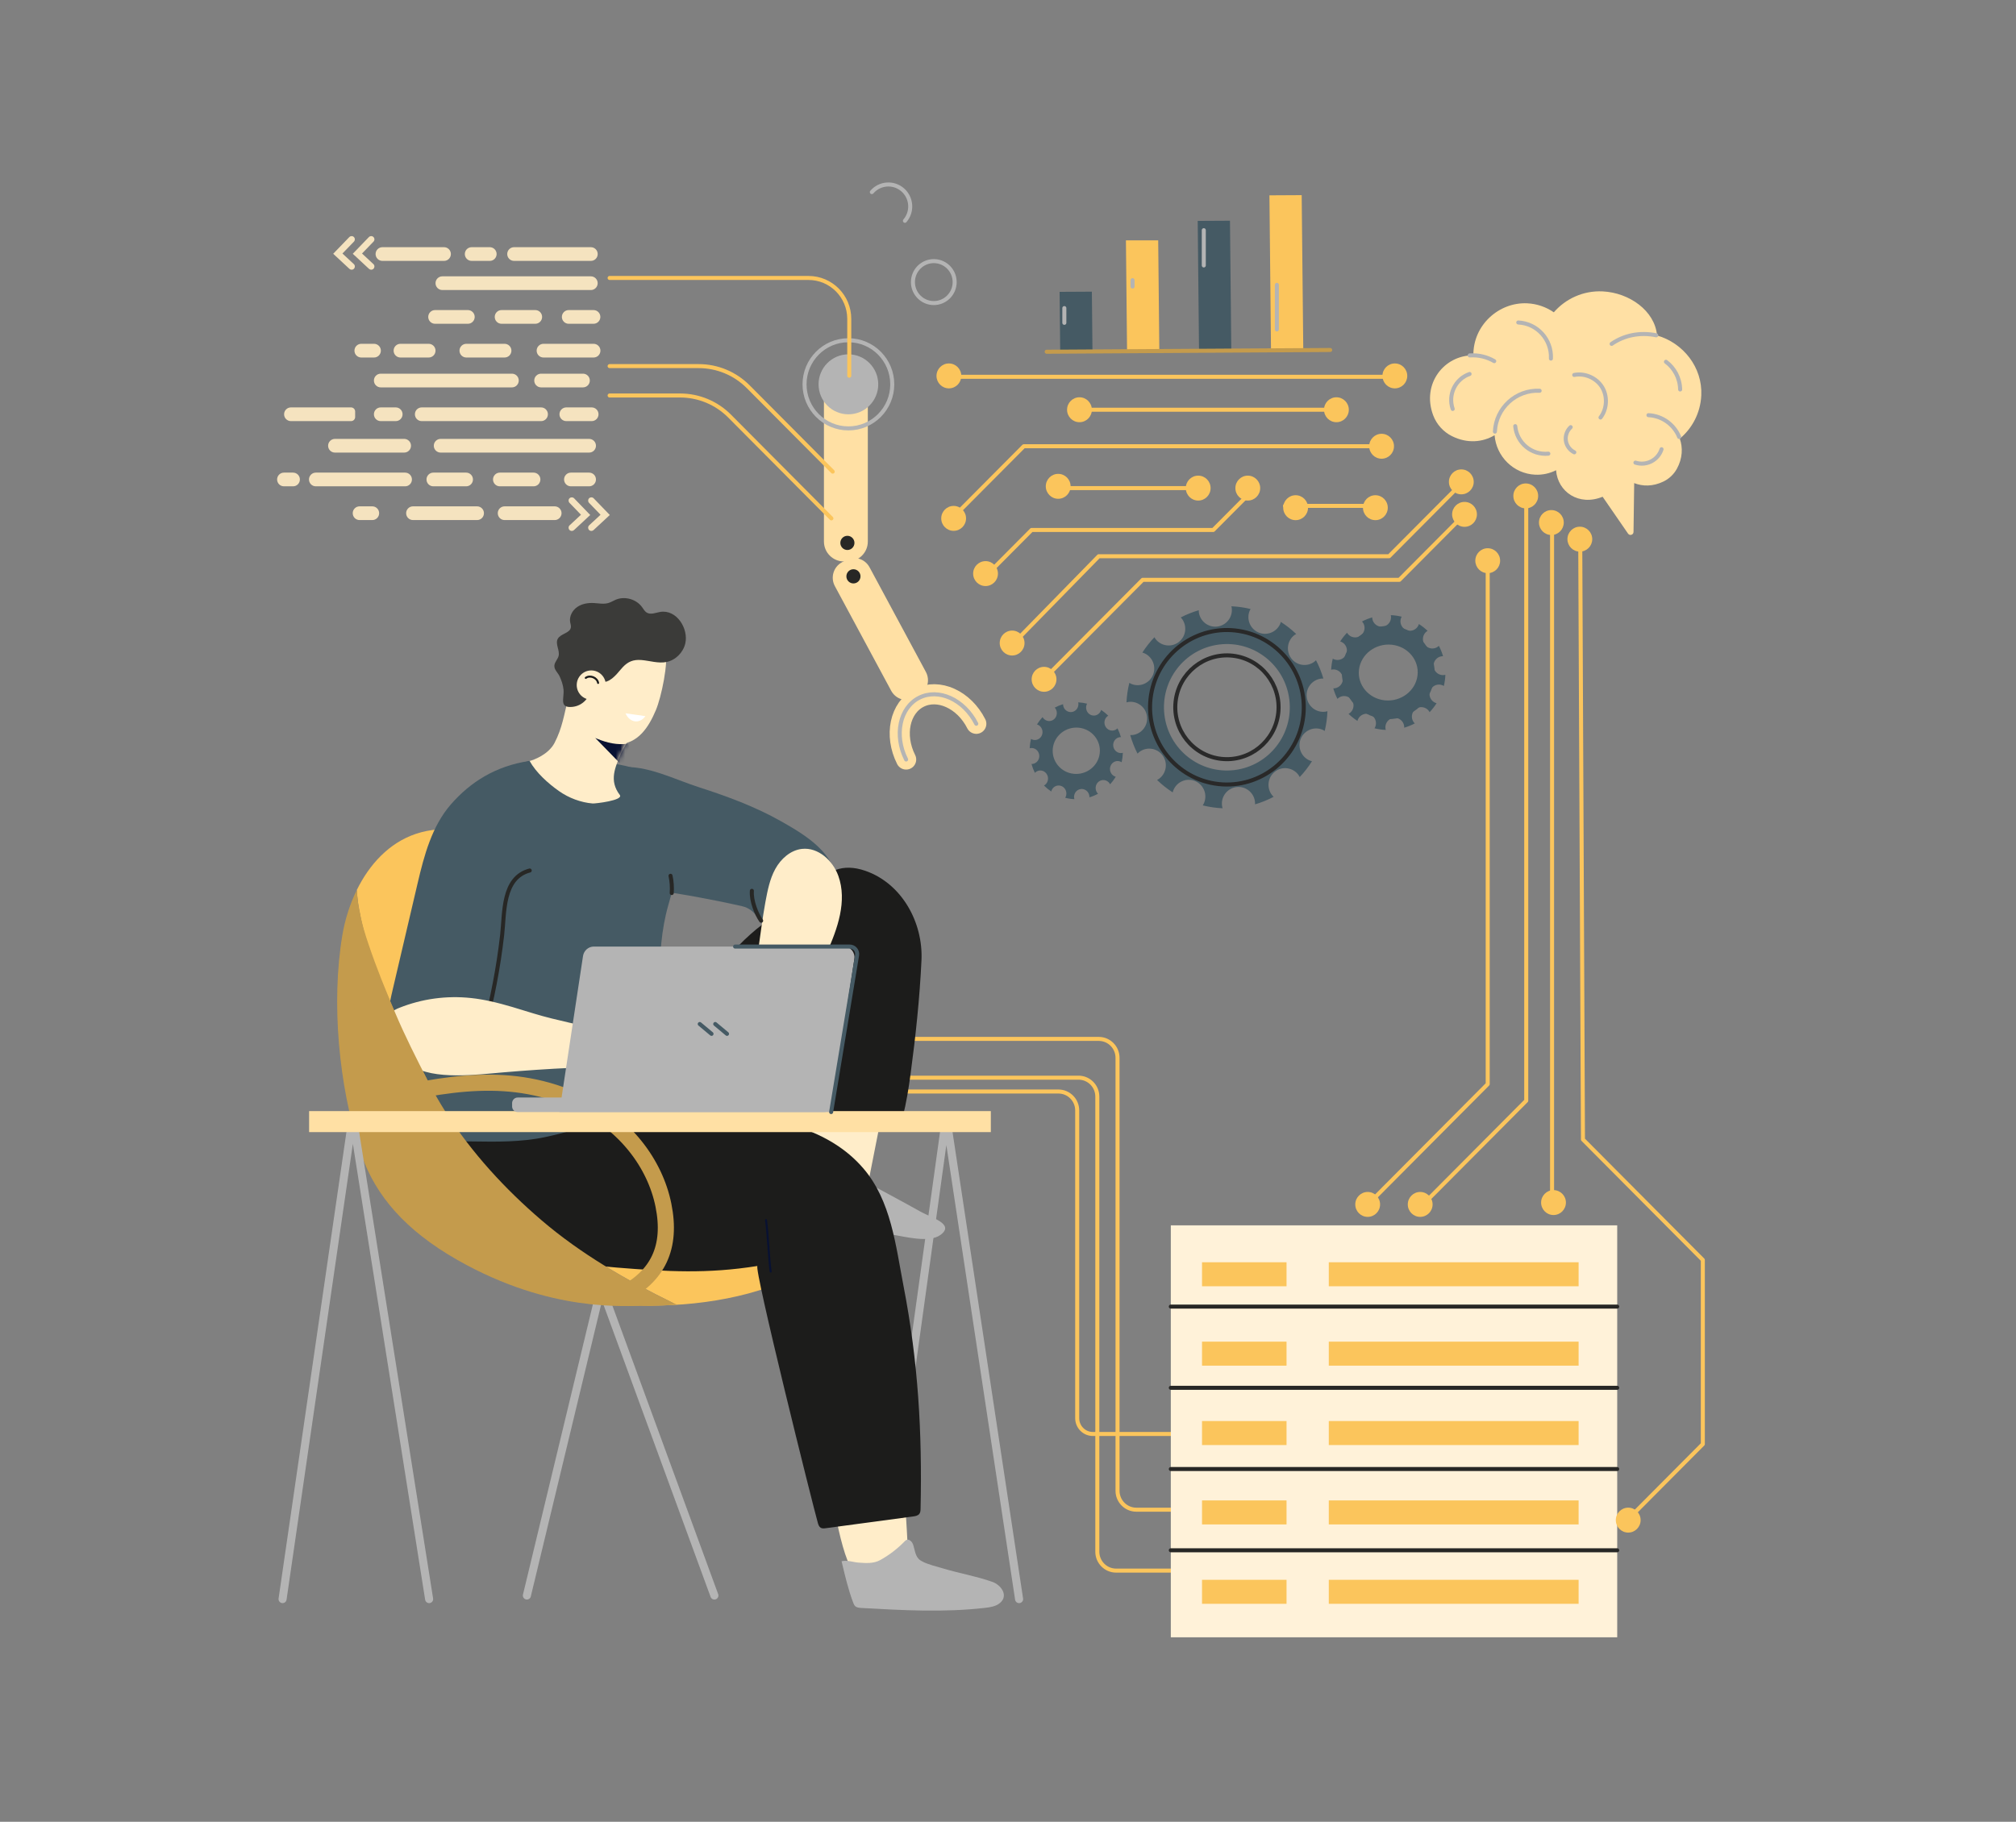 <svg width="437" height="395" viewBox="0 0 437 395" fill="none" xmlns="http://www.w3.org/2000/svg">
<rect x="0" y="0" width="437" height="395" fill="#808080" stroke="none"/>
<path d="M256.578 340.541H241.94C239.689 340.541 237.862 338.706 237.862 336.442V237.761C237.862 235.498 236.037 233.662 233.784 233.662H175.742" stroke="#FBC55C" stroke-width="0.874" stroke-miterlimit="10" stroke-linecap="round" stroke-linejoin="round"/>
<path d="M260.959 327.332H246.321C244.069 327.332 242.243 325.496 242.243 323.232V229.355C242.243 227.091 240.417 225.255 238.165 225.255H180.123" stroke="#FBC55C" stroke-width="0.874" stroke-miterlimit="10" stroke-linecap="round" stroke-linejoin="round"/>
<path d="M256.18 310.919H236.906C235.026 310.919 233.501 309.386 233.501 307.496V240.763C233.501 238.499 231.675 236.663 229.422 236.663H158.223" stroke="#FBC55C" stroke-width="0.874" stroke-miterlimit="10" stroke-linecap="round" stroke-linejoin="round"/>
<path d="M190.598 346.718L204.827 244.147C204.854 243.81 205.341 243.793 205.392 244.127L220.905 346.718" stroke="#B4B4B4" stroke-width="1.748" stroke-miterlimit="10" stroke-linecap="round" stroke-linejoin="round"/>
<path d="M114.211 345.941L130.328 279.022L154.853 345.941" stroke="#B4B4B4" stroke-width="1.748" stroke-miterlimit="10" stroke-linecap="round" stroke-linejoin="round"/>
<path d="M78.465 250.726C78.306 250.289 78.136 249.858 77.992 249.412C78.136 249.858 78.294 250.295 78.465 250.726Z" fill="#FBC55C"/>
<path d="M83.52 214.741C85.389 219.155 87.471 223.471 89.521 227.801C91.694 232.388 93.906 236.897 96.65 241.175C102.303 249.989 109.454 257.789 117.386 264.576C125.933 271.888 135.759 277.545 145.819 282.467C145.902 282.507 145.986 282.545 146.069 282.585C143.981 282.666 141.891 282.678 139.808 282.61C135.64 282.474 131.5 281.956 127.396 281.21C131.046 282.167 134.743 282.884 138.613 283.011C144.957 283.218 151.357 282.752 157.589 281.525C163.771 280.307 169.999 278.333 175.273 274.784C177.661 273.176 179.847 271.208 181.521 268.847C182.42 267.578 183.15 266.211 183.715 264.778C183.677 264.622 183.653 264.465 183.61 264.311C180.564 253.134 170.852 251.678 162.155 246.715C152.98 241.479 145.13 233.89 139.65 224.822C134.567 216.412 131.581 206.987 127.518 198.083C123.726 189.776 118.805 185.491 110.122 182.44C103.682 180.176 96.568 178.624 90.102 180.812C84.337 182.763 80.076 187.408 77.344 192.966C77.802 200.484 80.656 207.978 83.52 214.741Z" fill="#FBC55C"/>
<path d="M174.976 233.866C175.022 229.492 174.896 225.514 176.023 221.16C177.515 215.394 181.938 212.245 187.455 210.468C188.666 210.078 190 209.798 191.193 210.242C192.573 210.755 193.453 212.123 193.99 213.499C195.725 217.952 194.821 222.95 193.895 227.64C191.821 238.142 189.747 248.644 187.673 259.146C187.554 259.752 187.381 260.433 186.84 260.724C186.425 260.947 185.92 260.866 185.459 260.774C180.799 259.841 176.251 258.347 171.941 256.337C173.751 257.182 174.965 234.846 174.976 233.866Z" fill="#FFEDC9"/>
<path d="M186.289 295.887C189.738 294.911 191.464 294.601 194.798 293.278C194.804 308.533 196.936 334.257 196.866 338.647C192.583 339.134 189.233 340.723 184.901 340.77C181.504 335.482 180.119 320.514 178.199 314.729C177.756 313.391 175.82 306.712 173.658 299.11C177.898 298.155 182.107 297.071 186.289 295.887Z" fill="#FFEDC9"/>
<path d="M178.365 265.282C183.302 266.425 188.368 266.95 193.374 267.692C196.01 268.083 201.401 269.591 203.888 267.738C207.034 265.396 201.881 264.028 199.55 262.718C195.535 260.462 191.464 258.312 187.416 256.117C183.678 254.09 178.878 249.768 175.065 253.949C172.613 256.638 172.332 260.929 172.053 264.377C174.192 264.453 176.264 264.795 178.365 265.282Z" fill="#B4B4B4"/>
<path d="M98.51 247.392C100.793 240.147 111.125 238.486 117.504 239C130.776 240.07 144.088 240.397 157.287 241.482C168.039 242.366 179.742 244.704 187.135 253.322C193.177 260.364 194.152 270.056 195.862 278.882C199.03 295.224 199.916 310.547 199.547 327.105C199.538 327.494 199.521 327.911 199.291 328.224C198.99 328.634 198.433 328.732 197.932 328.8C191.621 329.649 185.309 330.498 178.998 331.347C178.624 331.398 178.217 331.441 177.893 331.246C177.539 331.031 177.395 330.595 177.28 330.196C176.295 326.787 163.277 274.635 164.195 274.488C153.296 276.226 144.678 275.722 133.678 274.834C125.905 274.207 117.995 272.856 111.213 268.987C104.658 265.245 95.87 255.775 98.51 247.392Z" fill="#1C1C1B"/>
<path d="M95.346 244.557C96.129 245.738 96.068 246.812 96.46 247.455C98.456 247.428 100.457 247.459 102.454 247.49C107.686 247.57 112.966 247.645 118.113 246.558C122.59 245.612 127.042 244.242 131.355 242.719C138.013 240.368 144.257 238.71 143.768 230.512C143.152 219.946 141.882 206.634 144.848 196.329C146.046 192.17 146.695 189.069 148.488 185.132C148.981 184.05 149.476 182.935 149.546 181.747C149.596 180.899 149.427 180.053 149.224 179.226C145.911 165.704 134.665 165.541 122.733 164.48C120.885 164.315 119.013 164.152 117.185 164.466C114.93 164.854 112.298 165.523 110.336 166.705C99.879 173.012 99.171 183.608 96.022 194.554C94.45 200.022 91.986 205.197 90.409 210.664C87.042 222.336 88.603 234.391 95.346 244.557Z" fill="#455A64"/>
<path d="M199.799 338.49C201.082 339.211 203.002 339.642 204.378 340.059C207.934 341.136 211.618 341.743 215.126 342.987C216.965 343.639 218.721 345.951 216.721 347.59C215.849 348.304 214.672 348.484 213.555 348.614C204.656 349.648 195.661 349.144 186.717 348.64C186.231 348.613 185.697 348.565 185.351 348.22C185.155 348.024 185.047 347.758 184.948 347.497C183.86 344.633 183.112 341.432 182.426 338.505C183.625 338.211 184.893 338.714 186.098 338.806C187.661 338.924 189.37 339.049 190.795 338.26C192.72 337.193 194.489 335.843 196.028 334.266C196.172 334.119 196.319 333.967 196.508 333.89C197.131 333.636 197.742 334.313 197.952 334.955C198.363 336.205 198.384 337.604 199.561 338.35C199.639 338.398 199.718 338.445 199.799 338.49Z" fill="#B4B4B4"/>
<path d="M174.597 230.965C174.491 229.48 174.604 228.102 175.985 227.58C177.889 226.859 178.532 227.878 179.75 225.894C182.095 222.072 183.76 217.296 185.347 213.107C187.259 208.058 190.865 201.469 190.676 196.044C190.666 195.762 190.642 195.463 190.478 195.235C190.286 194.97 189.95 194.861 189.634 194.777C186.823 194.038 183.868 194.113 180.968 194.301C161.847 195.537 151.171 216.378 142.126 230.651C140.763 232.804 132.817 243.164 130.73 242.997C138.039 243.579 143.666 247.3 150.425 249.353C154.574 250.612 159.138 254.332 163.019 254.866C164.274 255.038 169.393 245.579 170.14 244.34C172.097 241.093 174.861 237.391 174.8 233.454C174.788 232.68 174.657 231.806 174.597 230.965Z" fill="#1C1C1B"/>
<path d="M197.393 232.775C196.96 236.008 196.464 239.121 195.66 242.278C195.59 242.553 195.513 242.84 195.323 243.049C195.02 243.383 194.516 243.431 194.067 243.406C193.119 243.352 192.201 243.074 191.269 242.894C185.464 241.777 175.811 245.701 171.344 240.262C170.446 239.169 170.16 237.705 169.972 236.3C168.608 226.154 171.833 216.24 171.696 206.045C171.623 200.6 173.634 197.315 176.387 192.872C179.028 188.61 182.743 187.163 187.506 188.787C195.531 191.524 200.121 200.072 199.745 208.195C199.365 216.392 198.488 224.613 197.393 232.775Z" fill="#1C1C1B"/>
<path d="M122.697 153.961C122.62 154.944 124.666 157.19 125.292 157.899C126.284 159.022 127.44 159.891 128.835 160.444C132.47 161.885 136.278 162.018 139.127 159.006C140.48 157.576 141.399 155.79 142.169 153.976C143.342 151.211 144.979 143.587 144.236 140.675C143.562 138.033 140.743 140.336 138.177 139.449C135.944 138.677 134.245 137.986 131.857 138.404C129.734 138.775 127.687 139.836 126.353 141.568C125.993 142.035 125.668 142.507 125.37 142.981C124.664 144.488 124.013 146.024 123.543 147.624C123.151 148.958 123.019 150.312 122.807 151.663C122.792 152.431 122.758 153.198 122.697 153.961Z" fill="#FFEDC9"/>
<path d="M121.186 171.533C123.298 173.02 125.908 174.004 128.477 174.212C128.97 174.253 135.243 173.548 134.345 172.356C131.991 169.233 133.277 166.452 134.753 163.057C134.979 162.536 136.956 159.33 136.752 158.97C136.693 158.867 136.622 158.772 136.531 158.684C136.058 158.229 135.325 158.241 134.671 158.234C132.222 158.206 129.93 157.43 127.941 156.004C126.994 155.325 126.141 154.525 125.329 153.692C124.863 153.215 124.009 151.554 123.299 151.495C123.231 151.49 123.179 151.525 123.124 151.549C122.289 154.916 121.879 157.86 120.202 161.081C118.904 163.573 115.698 164.807 114.789 164.974C116.223 167.533 118.77 169.831 121.186 171.533Z" fill="#FFEDC9"/>
<path d="M128.227 148.902C128.291 148.384 128.354 147.753 128.828 147.54C129.31 147.323 129.83 147.716 130.346 147.832C131.995 148.202 133.515 146.404 134.459 145.263C134.65 145.031 134.839 144.817 135.029 144.619C136.107 143.501 137.217 142.959 139.05 143.11C140.861 143.26 142.674 143.888 144.457 143.538C146.433 143.15 148.082 141.491 148.545 139.52C149.295 136.329 146.69 132.081 143.098 132.68C142.128 132.842 141.08 133.335 140.228 132.843C139.749 132.568 139.478 132.046 139.149 131.6C137.884 129.886 135.406 129.207 133.45 130.037C132.935 130.256 132.457 130.566 131.923 130.732C130.9 131.05 129.801 130.807 128.732 130.749C127.468 130.681 126.146 130.897 125.105 131.621C124.063 132.344 123.365 133.645 123.591 134.897C123.657 135.265 123.799 135.63 123.751 136.002C123.585 137.307 121.518 137.358 120.901 138.519C120.309 139.632 121.39 141.002 121.084 142.226C120.902 142.954 120.249 143.521 120.173 144.268C120.08 145.194 120.926 145.842 121.29 146.613C121.693 147.465 122.071 148.582 122.154 149.517C122.324 151.443 121.164 153.515 123.999 153.274C126.33 153.073 127.941 151.207 128.227 148.902Z" fill="#3B3B39"/>
<path d="M164.044 198.624C165.163 199.973 166.079 201.362 169.298 201.149C173.385 200.877 177.363 198.79 179.698 195.366C180.347 194.414 180.88 193.354 181.035 192.211C181.963 185.329 174.258 180.87 169.34 178.086C163.703 174.895 157.606 172.651 151.461 170.674C146.01 168.92 140.316 165.875 134.447 166.346C134.294 166.358 134.135 166.387 133.982 166.427C134.045 167.191 134.084 167.956 134.091 168.721C136.773 172.962 138.438 177.99 139.521 182.88C140.222 186.04 141.784 189.688 141.466 192.948C147.957 193.845 154.41 195.02 160.801 196.47C162.465 196.846 163.299 197.726 164.044 198.624Z" fill="#455A64"/>
<path d="M173.83 184.058C171.344 184.339 169.26 186.212 168.053 188.415C166.846 190.618 166.369 193.139 165.908 195.612C164.593 202.677 164.165 210.871 161.808 217.645C160.344 221.853 154.648 227.658 157.465 232.459C158.291 233.866 160.036 234.662 161.634 234.36C164.462 233.826 165.78 230.64 166.983 228.012C168.533 224.623 170.834 222.017 172.888 219.041C175.457 215.32 177.318 210.756 179.178 206.645C181.563 201.375 183.676 195.368 181.728 189.919C180.536 186.583 177.35 183.669 173.83 184.058Z" fill="#FFEDC9"/>
<mask id="mask0_638_9805" style="mask-type:luminance" maskUnits="userSpaceOnUse" x="107" y="151" width="36" height="40">
<path d="M142.316 178.357C142.339 178.246 142.347 178.134 142.362 178.022C141.635 175.396 137.895 175.44 135.792 174.336C135.368 174.112 135.006 173.833 134.692 173.518C134.651 173.476 134.608 173.436 134.569 173.392C133.909 172.672 133.506 171.759 133.35 170.724C132.71 166.496 134.882 162.685 136.748 158.97C136.69 158.867 136.618 158.772 136.527 158.684C136.054 158.229 135.321 158.241 134.666 158.234C132.218 158.206 129.926 157.43 127.936 156.004C126.99 155.326 126.137 154.526 125.324 153.692C124.859 153.215 124.005 151.554 123.294 151.495C123.227 151.49 123.175 151.525 123.119 151.55C122.284 154.916 122.215 158.064 120.198 161.08C119.435 162.221 118.533 163.236 117.462 163.981C116.901 164.521 116.217 164.917 115.276 165.078C115.038 165.119 114.795 165.138 114.549 165.144C114.449 165.158 114.356 165.185 114.254 165.195C114.135 165.207 114.04 165.177 113.955 165.134C112.438 165.068 110.874 164.707 109.707 165.602C109.158 166.024 108.816 166.661 108.548 167.302C106.571 172.029 107.96 178.185 110.459 182.438C112.362 185.678 115.704 188.676 119.34 189.694C122.801 190.663 126.414 189.845 129.706 188.64C131.15 188.112 132.523 187.588 133.841 186.979C137.807 185.148 141.229 183.108 142.268 178.587C142.284 178.51 142.301 178.434 142.316 178.357Z" fill="white"/>
</mask>
<g mask="url(#mask0_638_9805)">
<path d="M129.163 160.058C129.257 160.109 129.368 160.155 129.487 160.199C131.55 161.052 133.821 161.575 135.995 161.256C136.54 161.49 136.359 161.937 136.085 162.745C135.701 163.878 135.354 165.025 135.047 166.182C133.04 164.121 131.034 162.059 129.027 159.998C129.073 160.019 129.118 160.039 129.163 160.058Z" fill="#081132"/>
</g>
<path d="M97.727 174.418C93.618 179.14 91.931 185.508 90.535 191.471C88.73 199.179 86.924 206.888 85.118 214.596C84.695 216.405 84.268 218.229 84.217 220.088C84.133 223.07 84.984 226.865 85.68 229.737C86.573 233.423 88.767 233.195 92.034 232.869C97.199 232.353 104.226 230.783 107.714 226.548C109.372 224.536 109.904 221.845 110.381 219.277C111.038 215.745 111.695 212.213 112.352 208.681C115.035 194.25 117.717 179.364 114.681 165.003C107.447 166.084 101.952 169.564 97.727 174.418Z" fill="#455A64"/>
<path d="M114.825 188.746C108.854 190.309 109.39 197.99 108.848 202.729C108.049 209.727 106.721 216.664 104.879 223.46" stroke="#272725" stroke-width="0.874" stroke-miterlimit="10" stroke-linecap="round" stroke-linejoin="round"/>
<path d="M178.253 205.64C175.969 215.542 170.738 230.581 170.641 240.745" stroke="#081132" stroke-width="0.437" stroke-miterlimit="10" stroke-linecap="round" stroke-linejoin="round"/>
<path d="M135.609 154.663C135.966 155.595 136.753 156.277 137.61 156.398C138.468 156.52 139.367 156.078 139.901 155.273" fill="white"/>
<path d="M80.309 238.594C96.845 234.82 110.859 232.063 125.742 239.101C135.434 243.685 141.975 252.222 143.809 261.306C145.644 270.392 142.693 276.756 134.729 280.759" stroke="#C49B4C" stroke-width="3.496" stroke-miterlimit="10" stroke-linecap="round" stroke-linejoin="round"/>
<path d="M167.052 275.7C166.6 272.255 166.499 267.987 166.047 264.542" stroke="#081132" stroke-width="0.437" stroke-miterlimit="10" stroke-linecap="round" stroke-linejoin="round"/>
<path d="M170.874 244.077C160.229 242.45 153.379 243.875 139.674 243.875" stroke="#081132" stroke-width="0.437" stroke-miterlimit="10" stroke-linecap="round" stroke-linejoin="round"/>
<path d="M125.014 148.533C125.014 150.284 126.426 151.703 128.167 151.703C129.909 151.703 131.321 150.284 131.321 148.533C131.321 146.782 129.909 145.363 128.167 145.363C126.425 145.363 125.014 146.782 125.014 148.533Z" fill="#FFEDC9"/>
<path d="M146.808 282.895C146.726 282.854 145.902 282.509 145.819 282.468C135.759 277.546 125.933 271.89 117.386 264.577C109.454 257.791 102.303 249.99 96.65 241.176C93.906 236.898 91.694 232.389 89.521 227.802C87.471 223.472 85.388 219.156 83.52 214.743C80.656 207.979 77.801 200.486 77.344 192.967C75.816 196.074 74.76 199.462 74.2 202.833C71.774 217.428 73.433 235.303 77.992 249.414C78.136 249.86 78.306 250.291 78.464 250.728C81.504 259.125 87.635 266.623 99.111 273.164C119.464 284.764 135.605 283.027 139.773 283.163C141.857 283.229 144.72 282.974 146.808 282.895Z" fill="#C49B4C"/>
<path d="M106.303 217.092C109.505 217.795 112.647 218.824 115.79 219.78C120.781 221.298 125.839 222.173 130.908 223.53C132.349 223.915 133.811 224.292 135.302 224.305C137.865 224.33 140.34 223.287 142.903 223.231C146.33 223.155 149.678 225.078 151.54 227.939C154.676 232.757 149.478 231.466 146.207 231.418C143.656 231.381 141.105 231.344 138.554 231.306C128.526 231.159 119.043 231.67 108.983 232.52C103.518 232.982 93.99 234.27 89.129 231.01C86.766 229.427 82.873 221.718 85.041 219.413C85.447 218.981 86.009 218.738 86.558 218.518C91.478 216.55 96.803 215.832 102.088 216.391C103.508 216.541 104.911 216.786 106.303 217.092Z" fill="#FFEDC9"/>
<path d="M76.468 215.817C76.637 217.873 76.971 219.93 77.297 221.923C77.713 224.469 78.131 227.017 78.755 229.519C79.301 231.712 80.034 233.921 81.458 235.671C83.795 238.544 88.049 239.66 91.532 238.504C94.275 237.593 93.897 236.611 92.728 234.325C90.303 229.585 87.784 224.626 85.702 219.695C83.592 214.698 81.649 209.968 79.919 204.829C79.554 203.744 79.189 202.66 78.873 201.56C78.403 199.921 78.043 198.25 77.798 196.562C78.016 198.063 77.564 199.969 77.416 201.478C77.248 203.196 77.045 204.91 76.805 206.619C76.377 209.669 76.215 212.727 76.468 215.817Z" fill="#C49B4C"/>
<path d="M61.25 346.718L76.168 244.147C76.195 243.81 76.706 243.793 76.759 244.127L93.021 346.718" stroke="#B4B4B4" stroke-width="1.748" stroke-miterlimit="10" stroke-linecap="round" stroke-linejoin="round"/>
<path d="M214.778 240.912H67.004V245.465H214.778V240.912Z" fill="#FFE0A4"/>
<path d="M129.649 148.075C129.46 146.932 127.904 146.294 126.975 146.977" stroke="#1C1C1B" stroke-width="0.437" stroke-miterlimit="10" stroke-linecap="round" stroke-linejoin="round"/>
<path d="M178.732 241.116H112.22C111.551 241.116 111.008 240.573 111.008 239.904V239.178C111.008 238.509 111.551 237.966 112.22 237.966H178.732C179.401 237.966 179.945 238.509 179.945 239.178V239.904C179.945 240.574 179.401 241.116 178.732 241.116Z" fill="#B4B4B4"/>
<path d="M180.161 241.116H121.252L126.378 207.286C126.556 206.111 127.554 205.235 128.713 205.235H182.953C184.353 205.235 185.407 206.496 185.192 207.915L180.161 241.116Z" fill="#B4B4B4"/>
<path d="M155.037 222.026L157.593 224.161" stroke="#455A64" stroke-width="0.874" stroke-miterlimit="10" stroke-linecap="round" stroke-linejoin="round"/>
<path d="M151.68 222.026L154.234 224.161" stroke="#455A64" stroke-width="0.874" stroke-miterlimit="10" stroke-linecap="round" stroke-linejoin="round"/>
<path d="M162.98 193.153C162.82 195.366 163.996 198.23 164.991 199.632" stroke="#272725" stroke-width="0.874" stroke-miterlimit="10" stroke-linecap="round" stroke-linejoin="round"/>
<path d="M297.455 133.862C296.677 134.089 295.934 134.388 295.232 134.752C295.282 134.805 295.334 134.852 295.379 134.91C296.059 135.816 295.88 137.105 294.979 137.789C294.077 138.473 292.795 138.293 292.115 137.387C292.067 137.323 292.033 137.254 291.993 137.186C291.437 137.768 290.939 138.403 290.504 139.08C290.577 139.102 290.651 139.117 290.722 139.148C291.762 139.591 292.248 140.797 291.808 141.842C291.368 142.888 290.168 143.376 289.129 142.934C289.047 142.899 288.975 142.852 288.901 142.808C288.708 143.588 288.589 144.393 288.551 145.216C288.633 145.195 288.714 145.17 288.8 145.159C289.922 145.02 290.942 145.82 291.081 146.946C291.219 148.073 290.423 149.1 289.303 149.239C289.204 149.251 289.108 149.248 289.012 149.245C289.239 150.045 289.542 150.809 289.91 151.53C289.978 151.461 290.045 151.391 290.124 151.332C291.024 150.648 292.307 150.827 292.988 151.733C293.668 152.639 293.489 153.928 292.588 154.612C292.502 154.677 292.41 154.728 292.318 154.777C292.91 155.35 293.555 155.865 294.247 156.311C294.273 156.211 294.298 156.11 294.339 156.012C294.78 154.966 295.98 154.478 297.019 154.92C298.059 155.363 298.545 156.568 298.105 157.614C298.061 157.72 298.003 157.815 297.945 157.909C298.736 158.106 299.555 158.226 300.39 158.262C300.361 158.159 300.332 158.054 300.319 157.945C300.18 156.818 300.976 155.792 302.097 155.652C303.217 155.513 304.238 156.313 304.377 157.44C304.391 157.555 304.39 157.668 304.385 157.779C305.189 157.546 305.956 157.233 306.678 156.852C306.601 156.777 306.525 156.702 306.459 156.614C305.778 155.708 305.957 154.419 306.859 153.735C307.76 153.051 309.042 153.231 309.723 154.137C309.79 154.226 309.841 154.32 309.891 154.416C310.458 153.818 310.966 153.164 311.405 152.466C311.308 152.441 311.21 152.416 311.114 152.376C310.074 151.933 309.588 150.728 310.029 149.682C310.469 148.637 311.669 148.149 312.709 148.591C312.803 148.631 312.888 148.684 312.973 148.737C313.163 147.949 313.276 147.136 313.307 146.305C313.219 146.328 313.132 146.355 313.038 146.366C311.917 146.505 310.896 145.705 310.757 144.578C310.619 143.452 311.415 142.425 312.535 142.286C312.627 142.275 312.716 142.279 312.806 142.28C312.573 141.489 312.268 140.736 311.896 140.024C311.836 140.081 311.781 140.142 311.714 140.193C310.813 140.877 309.53 140.697 308.85 139.792C308.169 138.886 308.348 137.597 309.249 136.913C309.315 136.862 309.387 136.827 309.457 136.785C308.875 136.23 308.241 135.733 307.563 135.3C307.542 135.372 307.528 135.443 307.497 135.514C307.058 136.559 305.857 137.048 304.818 136.605C303.778 136.163 303.292 134.957 303.732 133.911C303.762 133.839 303.804 133.777 303.84 133.711C303.073 133.524 302.28 133.411 301.472 133.375C301.487 133.443 301.509 133.509 301.518 133.579C301.656 134.706 300.86 135.732 299.74 135.872C298.62 136.011 297.599 135.211 297.459 134.084C297.451 134.01 297.456 133.936 297.455 133.862ZM299.894 137.509C304.461 136.94 308.622 140.202 309.187 144.792C309.752 149.383 306.508 153.566 301.942 154.134C297.374 154.702 293.214 151.44 292.649 146.85C292.084 142.259 295.328 138.077 299.894 137.509Z" fill="#455A64"/>
<path d="M299.808 155.861C305.316 156.482 310.299 152.48 310.916 146.944C311.533 141.407 307.554 136.398 302.046 135.777C296.538 135.157 291.555 139.156 290.938 144.694C290.32 150.231 294.3 155.241 299.808 155.861ZM294.585 145.176C294.993 141.851 298.172 139.435 301.669 139.79C305.166 140.145 307.679 143.138 307.27 146.463C306.86 149.787 303.683 152.204 300.186 151.849C296.688 151.494 294.175 148.5 294.585 145.176Z" fill="#455A64"/>
<path d="M230.439 152.684C229.805 152.874 229.199 153.123 228.628 153.43C228.668 153.474 228.712 153.514 228.748 153.564C229.305 154.33 229.162 155.417 228.429 155.991C227.696 156.566 226.649 156.411 226.092 155.646C226.053 155.592 226.024 155.533 225.992 155.475C225.541 155.965 225.135 156.499 224.783 157.07C224.843 157.088 224.903 157.101 224.961 157.128C225.81 157.504 226.21 158.522 225.853 159.403C225.497 160.284 224.52 160.693 223.67 160.318C223.603 160.288 223.545 160.249 223.484 160.211C223.328 160.869 223.233 161.548 223.203 162.241C223.27 162.224 223.336 162.202 223.406 162.194C224.319 162.079 225.154 162.756 225.27 163.707C225.387 164.658 224.74 165.522 223.827 165.637C223.746 165.648 223.668 165.644 223.59 165.642C223.776 166.318 224.025 166.963 224.328 167.571C224.383 167.513 224.437 167.455 224.502 167.404C225.235 166.829 226.281 166.984 226.838 167.75C227.396 168.516 227.253 169.603 226.52 170.177C226.45 170.232 226.375 170.275 226.3 170.316C226.784 170.802 227.312 171.237 227.878 171.615C227.898 171.53 227.918 171.446 227.952 171.363C228.308 170.482 229.286 170.073 230.134 170.449C230.984 170.825 231.383 171.843 231.026 172.724C230.991 172.813 230.944 172.894 230.896 172.973C231.543 173.142 232.21 173.245 232.892 173.277C232.867 173.189 232.844 173.102 232.832 173.009C232.716 172.058 233.363 171.194 234.277 171.079C235.191 170.965 236.025 171.642 236.142 172.593C236.154 172.69 236.152 172.786 236.149 172.88C236.804 172.685 237.429 172.423 238.017 172.103C237.954 172.041 237.892 171.976 237.838 171.901C237.28 171.136 237.423 170.049 238.156 169.474C238.89 168.899 239.936 169.054 240.493 169.82C240.548 169.894 240.59 169.975 240.632 170.056C241.093 169.553 241.505 169.002 241.861 168.415C241.781 168.393 241.702 168.373 241.624 168.338C240.775 167.961 240.376 166.943 240.732 166.062C241.088 165.181 242.065 164.772 242.915 165.147C242.992 165.182 243.062 165.227 243.132 165.272C243.283 164.608 243.374 163.921 243.398 163.22C243.326 163.239 243.255 163.261 243.179 163.271C242.265 163.386 241.43 162.708 241.314 161.757C241.198 160.806 241.845 159.942 242.759 159.827C242.833 159.818 242.906 159.822 242.979 159.822C242.788 159.155 242.537 158.518 242.232 157.917C242.183 157.966 242.138 158.017 242.084 158.06C241.351 158.635 240.304 158.479 239.747 157.714C239.189 156.948 239.332 155.861 240.066 155.286C240.12 155.244 240.178 155.214 240.235 155.18C239.759 154.71 239.24 154.288 238.686 153.922C238.669 153.982 238.657 154.043 238.633 154.101C238.277 154.982 237.299 155.391 236.45 155.016C235.601 154.64 235.202 153.621 235.558 152.74C235.583 152.68 235.617 152.627 235.646 152.572C235.02 152.412 234.373 152.315 233.713 152.283C233.726 152.34 233.744 152.396 233.751 152.455C233.867 153.406 233.221 154.27 232.307 154.385C231.394 154.499 230.559 153.822 230.443 152.871C230.436 152.809 230.44 152.747 230.439 152.684ZM232.438 155.767C236.161 155.299 239.562 158.061 240.035 161.936C240.508 165.811 237.873 169.331 234.149 169.799C230.425 170.267 227.025 167.505 226.551 163.63C226.079 159.756 228.714 156.235 232.438 155.767Z" fill="#455A64"/>
<path d="M232.519 170.227C236.47 170.699 240.034 167.743 240.465 163.637C240.895 159.532 238.031 155.807 234.081 155.335C230.129 154.863 226.565 157.819 226.135 161.924C225.704 166.03 228.568 169.755 232.519 170.227ZM228.217 162.231C228.537 159.477 231.076 157.483 233.879 157.786C236.682 158.089 238.702 160.575 238.382 163.329C238.063 166.084 235.523 168.078 232.72 167.775C229.917 167.473 227.897 164.986 228.217 162.231Z" fill="#455A64"/>
<path d="M259.851 132.31C258.483 132.709 257.175 133.235 255.94 133.878C256.027 133.97 256.12 134.054 256.198 134.157C257.396 135.751 257.081 138.019 255.495 139.223C253.91 140.427 251.653 140.11 250.456 138.516C250.372 138.404 250.313 138.281 250.243 138.163C249.265 139.187 248.387 140.303 247.623 141.495C247.751 141.533 247.881 141.561 248.007 141.615C249.836 142.394 250.692 144.516 249.917 146.356C249.143 148.195 247.032 149.055 245.202 148.276C245.058 148.215 244.933 148.132 244.801 148.056C244.461 149.428 244.252 150.844 244.184 152.292C244.328 152.254 244.47 152.211 244.623 152.191C246.594 151.946 248.391 153.354 248.635 155.336C248.879 157.318 247.478 159.124 245.506 159.37C245.333 159.391 245.164 159.385 244.995 159.381C245.394 160.789 245.926 162.133 246.576 163.4C246.695 163.28 246.812 163.157 246.951 163.051C248.536 161.848 250.793 162.164 251.989 163.758C253.187 165.353 252.872 167.62 251.287 168.824C251.135 168.939 250.974 169.027 250.813 169.114C251.853 170.123 252.99 171.028 254.207 171.812C254.252 171.636 254.296 171.458 254.369 171.286C255.144 169.447 257.255 168.586 259.085 169.366C260.915 170.144 261.77 172.267 260.996 174.106C260.917 174.292 260.817 174.461 260.713 174.626C262.106 174.974 263.546 175.185 265.017 175.247C264.964 175.065 264.914 174.882 264.891 174.689C264.646 172.707 266.047 170.901 268.019 170.656C269.991 170.41 271.788 171.819 272.032 173.801C272.056 174.004 272.053 174.202 272.045 174.399C273.461 173.987 274.809 173.437 276.08 172.767C275.945 172.636 275.811 172.503 275.694 172.348C274.497 170.754 274.811 168.486 276.397 167.282C277.982 166.078 280.239 166.395 281.436 167.989C281.553 168.146 281.644 168.313 281.733 168.481C282.731 167.428 283.623 166.278 284.396 165.049C284.225 165.004 284.053 164.961 283.886 164.89C282.056 164.111 281.2 161.989 281.975 160.149C282.749 158.31 284.86 157.45 286.69 158.228C286.857 158.299 287.006 158.393 287.157 158.485C287.489 157.099 287.689 155.667 287.744 154.205C287.588 154.246 287.434 154.293 287.27 154.313C285.298 154.559 283.502 153.15 283.257 151.168C283.013 149.186 284.414 147.38 286.386 147.134C286.547 147.114 286.704 147.122 286.862 147.123C286.454 145.733 285.916 144.405 285.261 143.155C285.157 143.256 285.06 143.362 284.941 143.452C283.356 144.656 281.099 144.339 279.902 142.745C278.704 141.151 279.019 138.883 280.605 137.679C280.722 137.591 280.848 137.528 280.971 137.456C279.946 136.479 278.829 135.603 277.637 134.842C277.6 134.968 277.574 135.094 277.522 135.218C276.748 137.057 274.637 137.917 272.806 137.138C270.977 136.359 270.121 134.237 270.895 132.397C270.949 132.272 271.022 132.162 271.087 132.045C269.736 131.716 268.342 131.517 266.92 131.455C266.947 131.575 266.986 131.69 267.001 131.814C267.245 133.797 265.845 135.603 263.872 135.848C261.9 136.094 260.104 134.686 259.86 132.703C259.844 132.571 259.853 132.441 259.851 132.31ZM264.27 139.748C271.745 138.817 278.555 144.155 279.48 151.669C280.406 159.183 275.096 166.029 267.621 166.959C260.146 167.89 253.336 162.552 252.411 155.037C251.485 147.523 256.795 140.678 264.27 139.748Z" fill="#455A64"/>
<path d="M264.1 169.996C273.23 171.024 281.489 164.392 282.512 155.215C283.534 146.037 276.939 137.735 267.81 136.706C258.68 135.678 250.42 142.308 249.397 151.486C248.375 160.663 254.971 168.967 264.1 169.996ZM254.832 152.098C255.519 145.932 261.068 141.478 267.201 142.169C273.335 142.86 277.766 148.438 277.079 154.603C276.392 160.769 270.843 165.224 264.709 164.533C258.576 163.842 254.144 158.263 254.832 152.098Z" stroke="#292929" stroke-width="0.874" stroke-miterlimit="10" stroke-linecap="round" stroke-linejoin="round"/>
<path d="M188.984 41.65C190.695 39.659 193.685 39.439 195.665 41.158C197.645 42.877 197.864 45.884 196.154 47.874" stroke="#B4B4B4" stroke-width="0.874" stroke-miterlimit="10" stroke-linecap="round" stroke-linejoin="round"/>
<path d="M202.415 65.71C204.913 65.71 206.938 63.674 206.938 61.163C206.938 58.652 204.913 56.617 202.415 56.617C199.917 56.617 197.893 58.652 197.893 61.163C197.893 63.674 199.917 65.71 202.415 65.71Z" stroke="#B4B4B4" stroke-width="0.874" stroke-miterlimit="10" stroke-linecap="round" stroke-linejoin="round"/>
<path d="M319.379 77.053C319.283 70.518 324.902 65.469 331.06 65.765C333.202 65.868 335.166 66.581 336.814 67.714C339.379 64.766 343.207 62.978 347.401 63.179C353.156 63.456 358.725 67.368 359.191 72.734C364.825 74.351 369.072 79.601 368.78 85.74C368.599 89.532 366.818 92.866 364.123 95.113C364.804 97.059 364.739 99.347 363.497 101.627C362.832 102.848 361.78 103.838 360.526 104.431C358.231 105.518 356.063 105.463 354.236 104.746L354.091 115.34C354.082 115.976 353.267 116.226 352.907 115.703L347.394 107.705C342.257 109.818 337.647 106.648 337.304 101.957C335.938 102.64 334.392 103 332.76 102.922C328.049 102.695 324.337 98.968 323.975 94.362C321.4 95.903 318.04 96.229 314.704 94.55C312.855 93.62 311.402 92.007 310.671 90.063C308.088 83.199 313.095 76.957 319.379 77.053Z" fill="#FFE0A4"/>
<path d="M357.328 90.02C360.366 90.167 362.901 92.088 363.988 94.739" stroke="#B4B4B4" stroke-width="0.874" stroke-miterlimit="10" stroke-linecap="round" stroke-linejoin="round"/>
<path d="M324.043 93.585C324.287 88.447 328.628 84.481 333.74 84.725" stroke="#B4B4B4" stroke-width="0.874" stroke-miterlimit="10" stroke-linecap="round" stroke-linejoin="round"/>
<path d="M318.586 77.063C320.54 76.933 322.362 77.404 323.897 78.303" stroke="#B4B4B4" stroke-width="0.874" stroke-miterlimit="10" stroke-linecap="round" stroke-linejoin="round"/>
<path d="M329.109 69.922C333.215 70.119 336.384 73.625 336.188 77.752" stroke="#B4B4B4" stroke-width="0.874" stroke-miterlimit="10" stroke-linecap="round" stroke-linejoin="round"/>
<path d="M335.628 98.365C332.007 98.71 328.793 96.039 328.449 92.398" stroke="#B4B4B4" stroke-width="0.874" stroke-miterlimit="10" stroke-linecap="round" stroke-linejoin="round"/>
<path d="M314.895 88.668C313.823 85.559 315.461 82.165 318.554 81.087" stroke="#B4B4B4" stroke-width="0.874" stroke-miterlimit="10" stroke-linecap="round" stroke-linejoin="round"/>
<path d="M360.17 97.402C359.404 99.778 356.867 101.079 354.504 100.309" stroke="#B4B4B4" stroke-width="0.874" stroke-miterlimit="10" stroke-linecap="round" stroke-linejoin="round"/>
<path d="M349.344 74.562C352.074 72.673 355.511 71.983 359.016 72.7" stroke="#B4B4B4" stroke-width="0.874" stroke-miterlimit="10" stroke-linecap="round" stroke-linejoin="round"/>
<path d="M361.121 78.438C362.954 79.802 364.156 81.979 364.197 84.448" stroke="#B4B4B4" stroke-width="0.874" stroke-miterlimit="10" stroke-linecap="round" stroke-linejoin="round"/>
<path d="M341.238 81.296C343.525 80.836 346.042 81.932 347.273 83.925C348.503 85.917 348.363 88.672 346.936 90.528" stroke="#B4B4B4" stroke-width="0.874" stroke-miterlimit="10" stroke-linecap="round" stroke-linejoin="round"/>
<path d="M340.472 92.614C339.675 93.343 339.269 94.481 339.423 95.554C339.577 96.626 340.289 97.601 341.26 98.073" stroke="#B4B4B4" stroke-width="0.874" stroke-miterlimit="10" stroke-linecap="round" stroke-linejoin="round"/>
<path d="M282.162 42.312L282.506 75.871L275.511 75.909L275.168 42.35L282.162 42.312Z" fill="#FBC55C"/>
<path d="M266.616 47.86L266.904 75.955L259.909 75.993L259.621 47.897L266.616 47.86Z" fill="#455A64"/>
<path d="M244.062 52.119L244.307 76.078L251.302 76.04L251.057 52.119H244.062Z" fill="#FBC55C"/>
<path d="M236.678 63.241L236.81 76.118L229.816 76.156L229.684 63.279L236.678 63.241Z" fill="#455A64"/>
<path d="M288.339 75.883L226.885 76.266" stroke="#C49B4C" stroke-width="0.874" stroke-miterlimit="10" stroke-linecap="round" stroke-linejoin="round"/>
<path d="M260.941 49.909V57.555" stroke="#B4B4B4" stroke-width="0.874" stroke-miterlimit="10" stroke-linecap="round" stroke-linejoin="round"/>
<path d="M276.781 61.769V71.427" stroke="#B4B4B4" stroke-width="0.874" stroke-miterlimit="10" stroke-linecap="round" stroke-linejoin="round"/>
<path d="M230.713 66.8V69.996" stroke="#B4B4B4" stroke-width="0.874" stroke-miterlimit="10" stroke-linecap="round" stroke-linejoin="round"/>
<path d="M245.496 60.752C245.496 61.208 245.496 61.664 245.496 62.121" stroke="#B4B4B4" stroke-width="0.874" stroke-miterlimit="10" stroke-linecap="round" stroke-linejoin="round"/>
<path d="M145.609 193.626C145.698 192.377 145.61 191.114 145.348 189.889" stroke="#272725" stroke-width="0.874" stroke-miterlimit="10" stroke-linecap="round" stroke-linejoin="round"/>
<path d="M316.957 104.673L301.112 120.601H238.172L218.625 140.584" stroke="#FBC55C" stroke-width="0.874" stroke-miterlimit="10" stroke-linecap="round" stroke-linejoin="round"/>
<path d="M317.459 111.527L303.343 125.717H247.7L226.152 147.378" stroke="#FBC55C" stroke-width="0.874" stroke-miterlimit="10" stroke-linecap="round" stroke-linejoin="round"/>
<path d="M302.362 81.698H205.689" stroke="#FBC55C" stroke-width="0.874" stroke-miterlimit="10" stroke-linecap="round" stroke-linejoin="round"/>
<path d="M299.48 96.757H221.923L205.582 113.184" stroke="#FBC55C" stroke-width="0.874" stroke-miterlimit="10" stroke-linecap="round" stroke-linejoin="round"/>
<path d="M271.633 106.218L262.99 114.906H223.62L212.576 126.007" stroke="#FBC55C" stroke-width="0.874" stroke-miterlimit="10" stroke-linecap="round" stroke-linejoin="round"/>
<path d="M227.842 105.831H259.723" stroke="#FBC55C" stroke-width="0.874" stroke-miterlimit="10" stroke-linecap="round" stroke-linejoin="round"/>
<path d="M289.686 88.841H233.99" stroke="#FBC55C" stroke-width="0.874" stroke-miterlimit="10" stroke-linecap="round" stroke-linejoin="round"/>
<path d="M278.547 109.692H298.905" stroke="#FBC55C" stroke-width="0.874" stroke-miterlimit="10" stroke-linecap="round" stroke-linejoin="round"/>
<path d="M305.046 81.504C305.046 82.997 303.842 84.207 302.357 84.207C300.872 84.207 299.668 82.997 299.668 81.504C299.668 80.012 300.872 78.802 302.357 78.802C303.842 78.802 305.046 80.012 305.046 81.504Z" fill="#FBC55C"/>
<path d="M208.378 81.504C208.378 82.997 207.174 84.207 205.689 84.207C204.204 84.207 203 82.997 203 81.504C203 80.012 204.204 78.802 205.689 78.802C207.174 78.802 208.378 80.012 208.378 81.504Z" fill="#FBC55C"/>
<path d="M298.134 112.781C299.62 112.781 300.824 111.571 300.824 110.078C300.824 108.586 299.62 107.375 298.134 107.375C296.649 107.375 295.445 108.586 295.445 110.078C295.445 111.571 296.649 112.781 298.134 112.781Z" fill="#FBC55C"/>
<path d="M259.728 108.534C261.213 108.534 262.417 107.323 262.417 105.831C262.417 104.338 261.213 103.128 259.728 103.128C258.243 103.128 257.039 104.338 257.039 105.831C257.039 107.323 258.243 108.534 259.728 108.534Z" fill="#FBC55C"/>
<path d="M273.167 105.831C273.167 107.323 271.964 108.534 270.478 108.534C268.993 108.534 267.789 107.323 267.789 105.831C267.789 104.338 268.993 103.128 270.478 103.128C271.964 103.128 273.167 104.338 273.167 105.831Z" fill="#FBC55C"/>
<path d="M229.381 108.149C230.866 108.149 232.07 106.938 232.07 105.446C232.07 103.953 230.866 102.743 229.381 102.743C227.895 102.743 226.691 103.953 226.691 105.446C226.691 106.938 227.895 108.149 229.381 108.149Z" fill="#FBC55C"/>
<path d="M222.083 139.424C222.083 140.917 220.88 142.127 219.394 142.127C217.909 142.127 216.705 140.917 216.705 139.424C216.705 137.932 217.909 136.722 219.394 136.722C220.88 136.721 222.083 137.932 222.083 139.424Z" fill="#FBC55C"/>
<path d="M226.315 149.993C227.8 149.993 229.004 148.783 229.004 147.291C229.004 145.798 227.8 144.588 226.315 144.588C224.831 144.588 223.627 145.798 223.627 147.291C223.627 148.783 224.831 149.993 226.315 149.993Z" fill="#FBC55C"/>
<path d="M213.633 127.069C215.118 127.069 216.322 125.859 216.322 124.366C216.322 122.874 215.118 121.664 213.633 121.664C212.147 121.664 210.943 122.874 210.943 124.366C210.943 125.859 212.147 127.069 213.633 127.069Z" fill="#FBC55C"/>
<path d="M280.845 112.781C282.331 112.781 283.535 111.571 283.535 110.078C283.535 108.586 282.331 107.375 280.845 107.375C279.36 107.375 278.156 108.586 278.156 110.078C278.156 111.571 279.36 112.781 280.845 112.781Z" fill="#FBC55C"/>
<path d="M302.171 96.757C302.171 98.249 300.967 99.46 299.482 99.46C297.997 99.46 296.793 98.249 296.793 96.757C296.793 95.264 297.997 94.054 299.482 94.054C300.967 94.054 302.171 95.264 302.171 96.757Z" fill="#FBC55C"/>
<path d="M320.148 111.526C320.148 113.019 318.944 114.229 317.459 114.229C315.974 114.229 314.77 113.019 314.77 111.526C314.77 110.034 315.973 108.824 317.459 108.824C318.944 108.824 320.148 110.034 320.148 111.526Z" fill="#FBC55C"/>
<path d="M319.453 104.48C319.453 105.972 318.249 107.182 316.763 107.182C315.279 107.182 314.074 105.972 314.074 104.48C314.074 102.987 315.278 101.777 316.763 101.777C318.249 101.776 319.453 102.987 319.453 104.48Z" fill="#FBC55C"/>
<path d="M289.689 91.543C291.174 91.543 292.378 90.334 292.378 88.841C292.378 87.348 291.174 86.138 289.689 86.138C288.204 86.138 287 87.348 287 88.841C287 90.334 288.204 91.543 289.689 91.543Z" fill="#FBC55C"/>
<path d="M233.992 91.543C235.477 91.543 236.681 90.334 236.681 88.841C236.681 87.348 235.477 86.138 233.992 86.138C232.507 86.138 231.303 87.348 231.303 88.841C231.303 90.334 232.507 91.543 233.992 91.543Z" fill="#FBC55C"/>
<path d="M206.716 115.098C208.202 115.098 209.406 113.888 209.406 112.395C209.406 110.903 208.202 109.693 206.716 109.693C205.231 109.693 204.027 110.903 204.027 112.395C204.027 113.888 205.231 115.098 206.716 115.098Z" fill="#FBC55C"/>
<path d="M81.051 82.506C81.051 83.327 81.712 83.993 82.529 83.993H110.971C111.788 83.993 112.449 83.327 112.449 82.506C112.449 81.686 111.788 81.02 110.971 81.02H82.529C81.712 81.02 81.051 81.686 81.051 82.506Z" fill="#F5E3BF"/>
<path d="M126.375 81.02H117.285C116.468 81.02 115.807 81.686 115.807 82.506C115.807 83.327 116.468 83.993 117.285 83.993H126.375C127.191 83.993 127.853 83.327 127.853 82.506C127.852 81.686 127.191 81.02 126.375 81.02Z" fill="#F5E3BF"/>
<path d="M117.288 88.335H91.414C90.597 88.335 89.936 89.001 89.936 89.822C89.936 90.642 90.597 91.308 91.414 91.308H117.289C118.106 91.308 118.767 90.642 118.767 89.822C118.766 89 118.105 88.335 117.288 88.335Z" fill="#F5E3BF"/>
<path d="M121.273 89.821C121.273 90.641 121.935 91.307 122.752 91.307H128.261C129.078 91.307 129.739 90.641 129.739 89.821C129.739 89 129.078 88.335 128.261 88.335H122.752C121.935 88.335 121.273 89 121.273 89.821Z" fill="#F5E3BF"/>
<path d="M85.786 88.335H82.529C81.712 88.335 81.051 89.001 81.051 89.822C81.051 90.642 81.712 91.308 82.529 91.308H85.786C86.602 91.308 87.264 90.642 87.264 89.822C87.263 89 86.602 88.335 85.786 88.335Z" fill="#F5E3BF"/>
<path d="M76.096 88.335H63.06C62.244 88.335 61.582 89.001 61.582 89.822C61.582 90.642 62.244 91.308 63.06 91.308H76.096C76.587 91.308 76.985 90.908 76.985 90.414V89.229C76.985 88.735 76.587 88.335 76.096 88.335Z" fill="#F5E3BF"/>
<path d="M94.033 96.645C94.033 97.466 94.695 98.131 95.511 98.131H127.706C128.522 98.131 129.184 97.466 129.184 96.645C129.184 95.825 128.522 95.159 127.706 95.159H95.511C94.695 95.159 94.033 95.825 94.033 96.645Z" fill="#F5E3BF"/>
<path d="M71.123 96.645C71.123 97.466 71.785 98.131 72.601 98.131H87.615C88.432 98.131 89.093 97.466 89.093 96.645C89.093 95.825 88.432 95.159 87.615 95.159H72.601C71.785 95.159 71.123 95.825 71.123 96.645Z" fill="#F5E3BF"/>
<path d="M60.068 103.959C60.068 104.779 60.73 105.445 61.547 105.445H63.527C64.344 105.445 65.005 104.779 65.005 103.959C65.005 103.138 64.344 102.473 63.527 102.473H61.547C60.73 102.473 60.068 103.138 60.068 103.959Z" fill="#F5E3BF"/>
<path d="M66.978 103.959C66.978 104.779 67.64 105.445 68.457 105.445H87.815C88.632 105.445 89.293 104.779 89.293 103.959C89.293 103.138 88.632 102.473 87.815 102.473H68.457C67.64 102.473 66.978 103.138 66.978 103.959Z" fill="#F5E3BF"/>
<path d="M92.451 103.959C92.451 104.779 93.113 105.445 93.929 105.445H101.044C101.861 105.445 102.522 104.779 102.522 103.959C102.522 103.138 101.861 102.473 101.044 102.473H93.929C93.114 102.473 92.451 103.138 92.451 103.959Z" fill="#F5E3BF"/>
<path d="M106.869 103.959C106.869 104.779 107.531 105.445 108.347 105.445H115.66C116.477 105.445 117.138 104.779 117.138 103.959C117.138 103.138 116.477 102.473 115.66 102.473H108.347C107.531 102.473 106.869 103.138 106.869 103.959Z" fill="#F5E3BF"/>
<path d="M122.271 103.959C122.271 104.779 122.933 105.445 123.75 105.445H127.705C128.522 105.445 129.184 104.779 129.184 103.959C129.184 103.138 128.522 102.473 127.705 102.473H123.75C122.933 102.473 122.271 103.138 122.271 103.959Z" fill="#F5E3BF"/>
<path d="M76.459 111.273C76.459 112.094 77.121 112.76 77.937 112.76H80.707C81.524 112.76 82.186 112.094 82.186 111.273C82.186 110.453 81.524 109.787 80.707 109.787H77.937C77.121 109.788 76.459 110.453 76.459 111.273Z" fill="#F5E3BF"/>
<path d="M88.037 111.273C88.037 112.094 88.699 112.76 89.515 112.76H103.425C104.241 112.76 104.903 112.094 104.903 111.273C104.903 110.453 104.241 109.787 103.425 109.787H89.515C88.7 109.788 88.037 110.453 88.037 111.273Z" fill="#F5E3BF"/>
<path d="M107.9 111.273C107.9 112.094 108.562 112.76 109.379 112.76H120.246C121.062 112.76 121.724 112.094 121.724 111.273C121.724 110.453 121.062 109.787 120.246 109.787H109.379C108.562 109.788 107.9 110.453 107.9 111.273Z" fill="#F5E3BF"/>
<path d="M94.406 61.401C94.406 62.221 95.068 62.887 95.884 62.887H128.079C128.895 62.887 129.557 62.221 129.557 61.401C129.557 60.58 128.895 59.915 128.079 59.915H95.884C95.068 59.915 94.406 60.58 94.406 61.401Z" fill="#F5E3BF"/>
<path d="M106.171 53.595H102.236C101.419 53.595 100.758 54.261 100.758 55.081C100.758 55.902 101.419 56.567 102.236 56.567H106.171C106.988 56.567 107.649 55.902 107.649 55.081C107.649 54.261 106.988 53.595 106.171 53.595Z" fill="#F5E3BF"/>
<path d="M96.258 53.595H82.892C82.076 53.595 81.414 54.261 81.414 55.081C81.414 55.902 82.076 56.567 82.892 56.567H96.258C97.074 56.567 97.736 55.902 97.736 55.081C97.736 54.261 97.074 53.595 96.258 53.595Z" fill="#F5E3BF"/>
<path d="M109.951 55.081C109.951 55.902 110.613 56.567 111.429 56.567H128.083C128.9 56.567 129.562 55.902 129.562 55.081C129.562 54.261 128.9 53.595 128.083 53.595H111.429C110.613 53.595 109.951 54.261 109.951 55.081Z" fill="#F5E3BF"/>
<path d="M92.828 68.716C92.828 69.536 93.49 70.202 94.306 70.202H101.421C102.238 70.202 102.899 69.536 102.899 68.716C102.899 67.895 102.238 67.23 101.421 67.23H94.306C93.49 67.23 92.828 67.895 92.828 68.716Z" fill="#F5E3BF"/>
<path d="M107.242 68.716C107.242 69.536 107.904 70.202 108.72 70.202H116.033C116.85 70.202 117.511 69.536 117.511 68.716C117.511 67.895 116.85 67.23 116.033 67.23H108.72C107.904 67.23 107.242 67.895 107.242 68.716Z" fill="#F5E3BF"/>
<path d="M121.795 68.716C121.795 69.536 122.456 70.202 123.273 70.202H128.659C129.476 70.202 130.137 69.536 130.137 68.716C130.137 67.895 129.476 67.23 128.659 67.23H123.273C122.456 67.23 121.795 67.895 121.795 68.716Z" fill="#F5E3BF"/>
<path d="M99.602 76.03C99.602 76.851 100.263 77.516 101.08 77.516H109.379C110.196 77.516 110.858 76.851 110.858 76.03C110.858 75.21 110.196 74.544 109.379 74.544H101.08C100.263 74.544 99.602 75.21 99.602 76.03Z" fill="#F5E3BF"/>
<path d="M76.832 76.03C76.832 76.851 77.494 77.516 78.31 77.516H81.081C81.898 77.516 82.559 76.851 82.559 76.03C82.559 75.21 81.898 74.544 81.081 74.544H78.31C77.494 74.544 76.832 75.21 76.832 76.03Z" fill="#F5E3BF"/>
<path d="M85.322 76.03C85.322 76.851 85.984 77.516 86.8 77.516H92.928C93.745 77.516 94.407 76.851 94.407 76.03C94.407 75.21 93.745 74.544 92.928 74.544H86.8C85.984 74.544 85.322 75.21 85.322 76.03Z" fill="#F5E3BF"/>
<path d="M116.328 76.03C116.328 76.851 116.99 77.516 117.806 77.516H128.673C129.49 77.516 130.152 76.851 130.152 76.03C130.152 75.21 129.49 74.544 128.673 74.544H117.806C116.99 74.544 116.328 75.21 116.328 76.03Z" fill="#F5E3BF"/>
<path d="M76.219 58.48C76.048 58.48 75.878 58.418 75.744 58.293L72.225 55.023L75.717 51.406C75.986 51.127 76.43 51.121 76.707 51.391C76.984 51.661 76.991 52.108 76.722 52.387L74.229 54.968L76.695 57.259C76.979 57.523 76.996 57.969 76.734 58.254C76.595 58.404 76.407 58.48 76.219 58.48Z" fill="#F5E3BF"/>
<path d="M80.463 58.48C80.293 58.48 80.122 58.418 79.988 58.293L76.469 55.023L79.96 51.406C80.23 51.127 80.673 51.121 80.95 51.391C81.228 51.661 81.234 52.108 80.965 52.387L78.472 54.968L80.938 57.259C81.222 57.523 81.24 57.969 80.977 58.254C80.84 58.404 80.652 58.48 80.463 58.48Z" fill="#F5E3BF"/>
<path d="M128.189 115.119C128 115.119 127.813 115.044 127.674 114.894C127.412 114.608 127.429 114.163 127.713 113.899L130.179 111.608L127.686 109.026C127.417 108.748 127.424 108.302 127.701 108.031C127.978 107.76 128.422 107.767 128.691 108.046L132.183 111.663L128.663 114.933C128.529 115.057 128.359 115.119 128.189 115.119Z" fill="#F5E3BF"/>
<path d="M123.946 115.119C123.758 115.119 123.57 115.044 123.432 114.894C123.17 114.608 123.187 114.163 123.471 113.899L125.937 111.608L123.444 109.026C123.174 108.748 123.182 108.302 123.459 108.031C123.736 107.76 124.179 107.767 124.449 108.046L127.941 111.663L124.422 114.933C124.286 115.057 124.116 115.119 123.946 115.119Z" fill="#F5E3BF"/>
<path d="M183.795 121.735H182.922C180.535 121.735 178.602 119.801 178.602 117.415V85.782C178.602 83.396 180.535 81.462 182.922 81.462H183.795C186.182 81.462 188.115 83.397 188.115 85.782V117.415C188.115 119.8 186.182 121.735 183.795 121.735Z" fill="#FFE0A4"/>
<path d="M199.168 150.85L198.319 151.312C196.478 152.313 194.179 151.624 193.182 149.774L180.969 127.081C179.973 125.23 180.658 122.918 182.499 121.917L183.348 121.455C185.189 120.454 187.488 121.142 188.485 122.993L200.698 145.686C201.694 147.537 201.009 149.848 199.168 150.85Z" fill="#FFE0A4"/>
<path d="M196.418 164.674C193.772 159.424 195.031 153.435 199.229 151.296C203.428 149.158 208.977 151.678 211.624 156.928" stroke="#FFE0A4" stroke-width="4.37" stroke-miterlimit="10" stroke-linecap="round" stroke-linejoin="round"/>
<path d="M183.686 119.25C184.531 119.25 185.216 118.562 185.216 117.712C185.216 116.863 184.531 116.175 183.686 116.175C182.841 116.175 182.156 116.863 182.156 117.712C182.156 118.562 182.841 119.25 183.686 119.25Z" fill="#272725"/>
<path d="M186.526 124.963C186.526 125.812 185.842 126.5 184.997 126.5C184.151 126.5 183.467 125.812 183.467 124.963C183.467 124.113 184.151 123.425 184.997 123.425C185.842 123.425 186.526 124.113 186.526 124.963Z" fill="#272725"/>
<path d="M183.905 92.886C189.155 92.886 193.412 88.608 193.412 83.33C193.412 78.052 189.155 73.773 183.905 73.773C178.655 73.773 174.398 78.052 174.398 83.33C174.398 88.608 178.655 92.886 183.905 92.886Z" stroke="#B4B4B4" stroke-width="0.874" stroke-miterlimit="10" stroke-linecap="round" stroke-linejoin="round"/>
<path d="M183.904 89.832C187.476 89.832 190.372 86.921 190.372 83.33C190.372 79.739 187.476 76.827 183.904 76.827C180.332 76.827 177.436 79.739 177.436 83.33C177.436 86.921 180.332 89.832 183.904 89.832Z" fill="#B4B4B4"/>
<path d="M196.418 164.674C193.772 159.424 195.031 153.435 199.229 151.296C203.428 149.158 208.977 151.678 211.624 156.928" stroke="#B4B4B4" stroke-width="0.874" stroke-miterlimit="10" stroke-linecap="round" stroke-linejoin="round"/>
<path d="M184.09 81.463V69.144C184.09 64.242 180.137 60.268 175.26 60.268H132.143" stroke="#FBC55C" stroke-width="0.874" stroke-miterlimit="10" stroke-linecap="round" stroke-linejoin="round"/>
<path d="M132.143 79.381H151.464C155.485 79.381 159.34 80.987 162.183 83.844L180.502 102.26" stroke="#FBC55C" stroke-width="0.874" stroke-miterlimit="10" stroke-linecap="round" stroke-linejoin="round"/>
<path d="M132.143 85.752H147.431C151.452 85.752 155.307 87.358 158.15 90.216L180.214 112.396" stroke="#FBC55C" stroke-width="0.874" stroke-miterlimit="10" stroke-linecap="round" stroke-linejoin="round"/>
<path d="M180.161 241.116L185.786 207.129C185.95 206.137 185.19 205.235 184.189 205.235H159.348" stroke="#455A64" stroke-width="0.874" stroke-miterlimit="10" stroke-linecap="round" stroke-linejoin="round"/>
<path d="M350.556 265.68H253.793V355H350.556V265.68Z" fill="#FFF2D9"/>
<path d="M350.555 283.293H253.793" stroke="#272725" stroke-width="0.874" stroke-miterlimit="10" stroke-linecap="round" stroke-linejoin="round"/>
<path d="M350.555 300.906H253.793" stroke="#272725" stroke-width="0.874" stroke-miterlimit="10" stroke-linecap="round" stroke-linejoin="round"/>
<path d="M350.555 318.519H253.793" stroke="#272725" stroke-width="0.874" stroke-miterlimit="10" stroke-linecap="round" stroke-linejoin="round"/>
<path d="M350.555 336.132H253.793" stroke="#272725" stroke-width="0.874" stroke-miterlimit="10" stroke-linecap="round" stroke-linejoin="round"/>
<path d="M278.876 342.537H260.559V347.741H278.876V342.537Z" fill="#FBC55C"/>
<path d="M342.19 342.537H288.035V347.741H342.19V342.537Z" fill="#FBC55C"/>
<path d="M278.876 325.324H260.559V330.529H278.876V325.324Z" fill="#FBC55C"/>
<path d="M342.19 325.324H288.035V330.529H342.19V325.324Z" fill="#FBC55C"/>
<path d="M278.876 308.112H260.559V313.316H278.876V308.112Z" fill="#FBC55C"/>
<path d="M342.19 308.112H288.035V313.316H342.19V308.112Z" fill="#FBC55C"/>
<path d="M278.876 290.898H260.559V296.102H278.876V290.898Z" fill="#FBC55C"/>
<path d="M342.19 290.898H288.035V296.102H342.19V290.898Z" fill="#FBC55C"/>
<path d="M278.876 273.686H260.559V278.89H278.876V273.686Z" fill="#FBC55C"/>
<path d="M342.19 273.686H288.035V278.89H342.19V273.686Z" fill="#FBC55C"/>
<path d="M322.486 124.274C323.971 124.274 325.175 123.064 325.175 121.571C325.175 120.078 323.971 118.868 322.486 118.868C321.001 118.868 319.797 120.078 319.797 121.571C319.797 123.064 321.001 124.274 322.486 124.274Z" fill="#FBC55C"/>
<path d="M345.144 116.901C345.144 118.394 343.94 119.604 342.455 119.604C340.969 119.604 339.766 118.394 339.766 116.901C339.766 115.409 340.969 114.199 342.455 114.199C343.94 114.199 345.144 115.409 345.144 116.901Z" fill="#FBC55C"/>
<path d="M338.972 113.298C338.972 114.791 337.768 116.001 336.283 116.001C334.798 116.001 333.594 114.791 333.594 113.298C333.594 111.806 334.798 110.596 336.283 110.596C337.768 110.596 338.972 111.806 338.972 113.298Z" fill="#FBC55C"/>
<path d="M330.732 110.226C332.217 110.226 333.421 109.016 333.421 107.523C333.421 106.031 332.217 104.821 330.732 104.821C329.247 104.821 328.043 106.031 328.043 107.523C328.043 109.016 329.247 110.226 330.732 110.226Z" fill="#FBC55C"/>
<path d="M342.535 115.567L343.132 247.065L369.115 273.184V313.114L353.436 328.876" stroke="#FBC55C" stroke-width="0.874" stroke-miterlimit="10" stroke-linecap="round" stroke-linejoin="round"/>
<path d="M330.836 106.561V238.659L307.84 261.776" stroke="#FBC55C" stroke-width="0.874" stroke-miterlimit="10" stroke-linecap="round" stroke-linejoin="round"/>
<path d="M336.434 113.082V258.474" stroke="#FBC55C" stroke-width="0.874" stroke-miterlimit="10" stroke-linecap="round" stroke-linejoin="round"/>
<path d="M322.483 121.572V235.057L296.5 261.176" stroke="#FBC55C" stroke-width="0.874" stroke-miterlimit="10" stroke-linecap="round" stroke-linejoin="round"/>
<path d="M296.467 263.845C297.952 263.845 299.156 262.635 299.156 261.143C299.156 259.65 297.952 258.44 296.467 258.44C294.981 258.44 293.777 259.65 293.777 261.143C293.777 262.635 294.981 263.845 296.467 263.845Z" fill="#FBC55C"/>
<path d="M339.437 260.742C339.437 262.235 338.233 263.445 336.748 263.445C335.263 263.445 334.059 262.235 334.059 260.742C334.059 259.25 335.262 258.04 336.748 258.04C338.233 258.04 339.437 259.249 339.437 260.742Z" fill="#FBC55C"/>
<path d="M352.943 332.297C354.428 332.297 355.632 331.087 355.632 329.594C355.632 328.101 354.428 326.891 352.943 326.891C351.458 326.891 350.254 328.101 350.254 329.594C350.254 331.087 351.458 332.297 352.943 332.297Z" fill="#FBC55C"/>
<path d="M307.849 263.845C309.334 263.845 310.538 262.635 310.538 261.143C310.538 259.65 309.334 258.44 307.849 258.44C306.364 258.44 305.16 259.65 305.16 261.143C305.16 262.635 306.364 263.845 307.849 263.845Z" fill="#FBC55C"/>
</svg>
